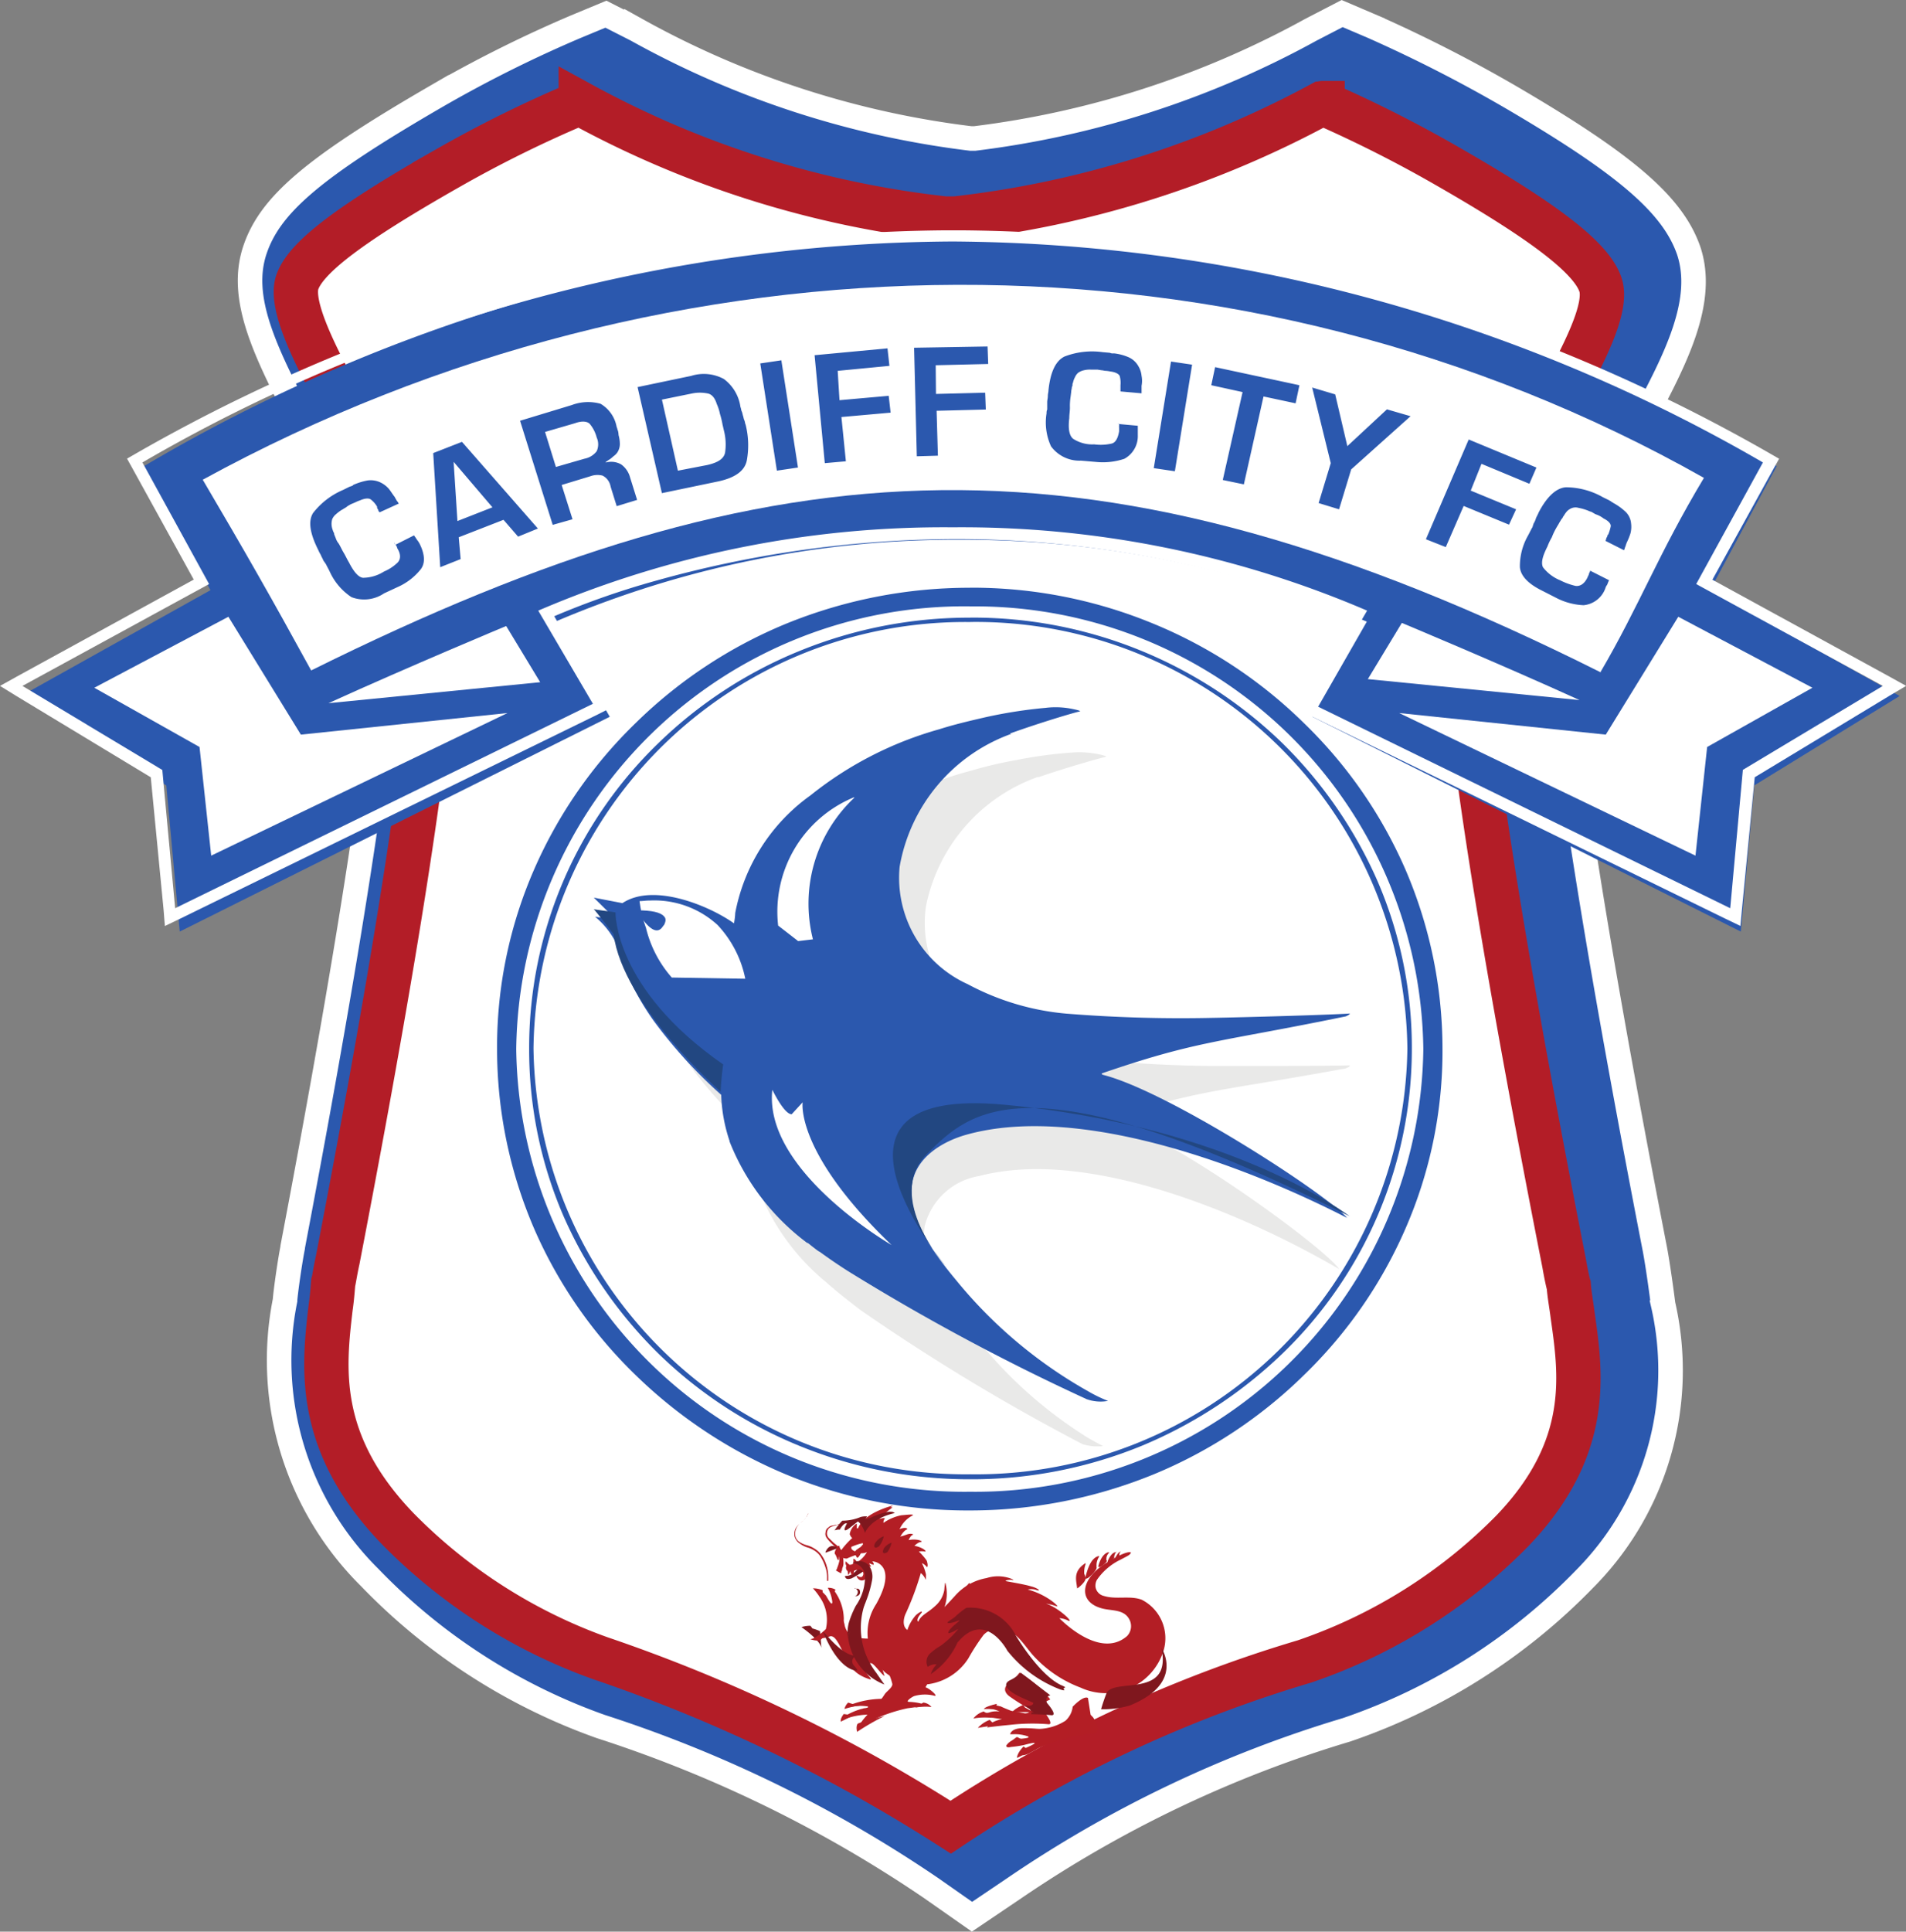 <svg xmlns="http://www.w3.org/2000/svg" width="65.358" height="66.208" viewBox="0 0 65.358 66.208">
  <rect x="0" y="0" width="65.358" height="66.208" fill="#808080" stroke="none"/>
  <g id="Group" transform="translate(-0.069 66.068)">
    <path id="Shape" d="M14.687-21.824q-.037.405-.087.81v.021c-.218,1.939-.415,3.622,1.682,5.816a15.575,15.575,0,0,0,5.94,3.856A51.891,51.891,0,0,1,33.447-6.059a46.775,46.775,0,0,1,11.4-5.156A15.651,15.651,0,0,0,50.9-15.092c1.966-2.066,1.725-3.707,1.463-5.582-.044-.341-.109-.682-.131-1.044-.022-.128-.066-.362-.131-.639C48.145-42.7,48.582-45.6,48.735-46.536c.131-.895.721-2.365,3.189-6.839.109-.192.175-.341.218-.4a23.018,23.018,0,0,0,1.136-2.343,22.933,22.933,0,0,0-3.866-2.62c-1.179-.682-2.337-1.278-3.167-1.662a35.294,35.294,0,0,1-12.47,3.749h-.7a34.615,34.615,0,0,1-12.4-3.749c-.83.383-1.987.959-3.167,1.64a25.191,25.191,0,0,0-3.975,2.62,21.324,21.324,0,0,0,1.179,2.45c.044.085.131.234.24.447,2.118,3.813,2.97,5.624,3.123,6.689.153.937.59,3.835-3.254,24.073v.021c-.044.234-.087.49-.131.639M33.4-.371l-1.4-.98A44.308,44.308,0,0,0,20.671-6.89,20.548,20.548,0,0,1,12.744-12a10.48,10.48,0,0,1-2.9-9.5v-.021c.022-.277.153-1.236.262-1.79v-.021c3.385-17.789,3.341-21.687,3.232-22.5a33.727,33.727,0,0,0-2.6-5.2c-.131-.256-.24-.426-.284-.511C9.1-54.1,8.267-55.889,8.813-57.508c.524-1.555,2.031-2.833,6.224-5.262a44.061,44.061,0,0,1,4.783-2.386l1.026-.426,1.048.533A31.349,31.349,0,0,0,33.36-61.321h.131a32.009,32.009,0,0,0,11.531-3.728l1.07-.554,1.048.447a48.705,48.705,0,0,1,4.717,2.407c3.975,2.322,5.569,3.707,6.115,5.262.59,1.747-.459,3.749-1.572,5.837-.044.085-.131.256-.262.469a35.207,35.207,0,0,0-2.664,5.326c-.109.81-.131,4.729,3.341,22.6.109.575.24,1.555.284,1.9a10.14,10.14,0,0,1-2.686,9.4,20.663,20.663,0,0,1-8.168,5.177,41.156,41.156,0,0,0-11.4,5.432Z" fill="#2b58ae"/>
    <path id="Shape-2" data-name="Shape" d="M14.687-21.824q-.037.405-.087.81v.021c-.218,1.939-.415,3.622,1.682,5.816a15.575,15.575,0,0,0,5.94,3.856A51.891,51.891,0,0,1,33.447-6.059a46.775,46.775,0,0,1,11.4-5.156A15.651,15.651,0,0,0,50.9-15.092c1.966-2.066,1.725-3.707,1.463-5.582-.044-.341-.109-.682-.131-1.044-.022-.128-.066-.362-.131-.639C48.145-42.7,48.582-45.6,48.735-46.536c.131-.895.721-2.365,3.189-6.839.109-.192.175-.341.218-.4a23.018,23.018,0,0,0,1.136-2.343,22.933,22.933,0,0,0-3.866-2.62c-1.179-.682-2.337-1.278-3.167-1.662a35.294,35.294,0,0,1-12.47,3.749h-.7a34.615,34.615,0,0,1-12.4-3.749c-.83.383-1.987.959-3.167,1.64a25.191,25.191,0,0,0-3.975,2.62,21.324,21.324,0,0,0,1.179,2.45c.044.085.131.234.24.447,2.118,3.813,2.97,5.624,3.123,6.689.153.937.59,3.835-3.254,24.073v.021c-.044.234-.087.49-.131.639ZM33.4-.371l-1.4-.98A44.308,44.308,0,0,0,20.671-6.89,20.548,20.548,0,0,1,12.744-12a10.48,10.48,0,0,1-2.9-9.5v-.021c.022-.277.153-1.236.262-1.79v-.021c3.385-17.789,3.341-21.687,3.232-22.5a33.727,33.727,0,0,0-2.6-5.2c-.131-.256-.24-.426-.284-.511C9.1-54.1,8.267-55.889,8.813-57.508c.524-1.555,2.031-2.833,6.224-5.262a44.061,44.061,0,0,1,4.783-2.386l1.026-.426,1.048.533A31.349,31.349,0,0,0,33.36-61.321h.131a32.009,32.009,0,0,0,11.531-3.728l1.07-.554,1.048.447a48.705,48.705,0,0,1,4.717,2.407c3.975,2.322,5.569,3.707,6.115,5.262.59,1.747-.459,3.749-1.572,5.837-.044.085-.131.256-.262.469a35.207,35.207,0,0,0-2.664,5.326c-.109.81-.131,4.729,3.341,22.6.109.575.24,1.555.284,1.9a10.14,10.14,0,0,1-2.686,9.4,20.663,20.663,0,0,1-8.168,5.177,41.156,41.156,0,0,0-11.4,5.432Z" fill="none" stroke="#fff" stroke-width="0.841" fill-rule="evenodd"/>
    <path id="Path" d="M20.668-9.226a18.433,18.433,0,0,1-6.962-4.446c-2.829-2.936-2.542-5.509-2.3-7.573.044-.3.066-.574.088-.851.022-.064.066-.383.155-.787,2.475-12.827,3.6-20.8,3.249-23.037-.2-1.212-2.829-5.765-3.138-6.339-.8-1.468-1.768-3.3-1.5-4.127.287-.851,1.79-2,5.194-3.935a42.265,42.265,0,0,1,4.486-2.212c.022,0,.022.021.044.021A33.745,33.745,0,0,0,32.47-58.577h.354a34.432,34.432,0,0,0,12.553-3.935c.022,0,.022-.021.044-.021a44.193,44.193,0,0,1,4.442,2.255c3.249,1.872,4.774,3.063,5.083,3.957.287.808-.619,2.489-1.437,4-.287.532-2.984,5.212-3.16,6.424-.354,2.234.818,10.232,3.359,23.144.066.383.133.681.155.745.022.319.088.659.133,1.021.287,2.021.663,4.552-2.077,7.4A18.221,18.221,0,0,1,44.8-9.12,45.026,45.026,0,0,0,32.669-3.44a55.049,55.049,0,0,0-12-5.786" fill="#fff"/>
    <path id="Path-2" data-name="Path" d="M20.668-9.226a18.433,18.433,0,0,1-6.962-4.446c-2.829-2.936-2.542-5.509-2.3-7.573.044-.3.066-.574.088-.851.022-.064.066-.383.155-.787,2.475-12.827,3.6-20.8,3.249-23.037-.2-1.212-2.829-5.765-3.138-6.339-.8-1.468-1.768-3.3-1.5-4.127.287-.851,1.79-2,5.194-3.935a42.265,42.265,0,0,1,4.486-2.212c.022,0,.022.021.044.021A33.745,33.745,0,0,0,32.47-58.577h.354a34.432,34.432,0,0,0,12.553-3.935c.022,0,.022-.021.044-.021a44.193,44.193,0,0,1,4.442,2.255c3.249,1.872,4.774,3.063,5.083,3.957.287.808-.619,2.489-1.437,4-.287.532-2.984,5.212-3.16,6.424-.354,2.234.818,10.232,3.359,23.144.066.383.133.681.155.745.022.319.088.659.133,1.021.287,2.021.663,4.552-2.077,7.4A18.221,18.221,0,0,1,44.8-9.12,45.026,45.026,0,0,0,32.669-3.44a55.049,55.049,0,0,0-12-5.786Z" fill="none" stroke="#b31d27" stroke-width="1.52" fill-rule="evenodd"/>
    <path id="Path-3" data-name="Path" d="M45.071-41.5l1.867-3.26a35.5,35.5,0,0,0-13.927-2.807,34.925,34.925,0,0,0-13.9,2.807l1.867,3.26L6.233-34.138l-.461-5.009L.786-42.212l6.5-3.627L5-50.092l.154-.086a57.4,57.4,0,0,1,14.564-6.045,53.117,53.117,0,0,1,13.268-1.706h.022v0a53.117,53.117,0,0,1,13.268,1.706,57.4,57.4,0,0,1,14.564,6.045l.154.086-2.285,4.253,6.5,3.627-4.986,3.066-.461,5.009Z" fill="#2b58ae" fill-rule="evenodd"/>
    <g id="Group_3" data-name="Group 3" transform="translate(0 -34.138)">
      <path id="Shape-3" data-name="Shape" d="M32.759-24.034h-.418a54.958,54.958,0,0,0-12.957,1.693A58.883,58.883,0,0,0,4.755-16.4l-.33.19.176.317,2.112,3.829L.641-8.738.069-8.42l.55.339,4.62,2.793L5.679-.74l.044.55.528-.254,14.321-7,.374-.19-.2-.339-1.672-2.835a27.967,27.967,0,0,1,3.52-1.227,38.468,38.468,0,0,1,10.141-1.417A35.992,35.992,0,0,1,46.4-10.811L44.726-7.976l-.2.339.374.19,14.321,7,.528.254L59.8-.74l.44-4.549,4.62-2.793.572-.339-.572-.317-6.072-3.322L60.9-15.889l.176-.317-.33-.19a58.883,58.883,0,0,0-14.629-5.945,54.776,54.776,0,0,0-12.935-1.693Zm0,.381a56.031,56.031,0,0,1,27.762,7.574l-2.288,4.168,6.4,3.491-4.8,2.877L59.4-.8l-14.321-7L46.948-11a35.223,35.223,0,0,0-14.211-2.856A35.223,35.223,0,0,0,18.526-11L20.4-7.807,6.075-.8l-.44-4.739L.839-8.42l6.4-3.491L4.953-16.079a55.866,55.866,0,0,1,27.762-7.574Z" fill="#fff"/>
      <g id="Group_2" data-name="Group 2" transform="translate(3.039 -2.116)">
        <path id="Path-4" data-name="Path" d="M4.862-8.674.264-6.241,3.872-4.21l.4,3.724L14.431-5.374l-7.084.74Z" fill="#fff"/>
        <path id="Shape-4" data-name="Shape" d="M14.387-8.357s-3.3,1.375-6.094,2.645l7.26-.719Zm40.192-.317,4.6,2.433L55.569-4.21l-.4,3.724L45.009-5.374l7.084.74Z" fill="#fff"/>
        <path id="Path-5" data-name="Path" d="M45.1-8.463s3.3,1.375,6.094,2.645l-7.26-.719Z" fill="#fff"/>
        <path id="Path-6" data-name="Path" d="M51.917-6.77C34.626-15.423,23.649-14.746,7.7-6.834,6.358-9.288,5.39-10.98,3.982-13.371c16.125-8.822,35.7-8.97,51.477-.063-1.562,2.6-2.222,4.4-3.564,6.685" fill="#fff"/>
      </g>
    </g>
    <g id="Shape-5" data-name="Shape" transform="translate(10.214 -14.185)">
      <path id="Path_1" data-name="Path 1" d="M3.417-33.212l.635-.321a.747.747,0,0,0,.044.064c.022.021.022.043.044.064a.683.683,0,0,0,.044.064c.022.021.022.043.044.064.2.385.219.705.044.919a2.1,2.1,0,0,1-.789.6l-.46.214a1.215,1.215,0,0,1-1.117.128,2.078,2.078,0,0,1-.745-.876q-.03-.065-.066-.128l-.066-.128q-.02-.033-.044-.064l-.044-.064c-.022-.064-.066-.128-.088-.192a1.248,1.248,0,0,1-.088-.171C.482-33.6.416-34.024.591-34.3a2.577,2.577,0,0,1,1.03-.791L1.84-35.2c.022,0,.044-.021.066-.021s.044-.021.066-.043a2.185,2.185,0,0,1,.482-.15.778.778,0,0,1,.482.085.872.872,0,0,1,.263.214c.066.085.131.192.2.278a.074.074,0,0,0,.022.043l.022.043a.384.384,0,0,0,.044.064c.022.021.022.043.044.064l-.657.3c-.022-.021-.044-.043-.044-.064s-.022-.043-.044-.085v-.043a.817.817,0,0,0-.2-.235c-.066-.064-.2-.064-.394.021a1.066,1.066,0,0,0-.153.064q-.076.034-.153.064l-.11.064a.765.765,0,0,1-.088.064c-.044.021-.066.043-.11.064a1.354,1.354,0,0,0-.2.15.449.449,0,0,0-.131.171.578.578,0,0,0-.022.192.611.611,0,0,0,.044.192c0,.021.022.043.022.064a.077.077,0,0,1,.022.064c.022.064.044.107.066.171a.532.532,0,0,0,.088.15c.066.107.11.214.175.321s.11.214.175.321c.175.342.329.513.482.534a1.364,1.364,0,0,0,.723-.214,1.53,1.53,0,0,0,.46-.3c.11-.107.131-.278,0-.491l-.022-.064-.022-.043c-.022-.021-.022-.043-.044-.043q-.01-.032-.022-.064Zm1.993-2.842.131,2.03,1.2-.47Zm.175,2.586.066.748-.7.278L4.71-36.353l.986-.385L8.3-33.767l-.679.278-.5-.577ZM9.9-36.161a.686.686,0,0,0,.416-.256.57.57,0,0,0,0-.47,1.182,1.182,0,0,0-.241-.47c-.088-.085-.263-.107-.5-.021l-1.03.3.372,1.2Zm-2.212-1.3L9.463-38a1.585,1.585,0,0,1,.986-.043A1.157,1.157,0,0,1,11-37.25c.022.043.022.085.044.128a.647.647,0,0,1,.022.15,1.211,1.211,0,0,1,.044.3.525.525,0,0,1-.088.3.563.563,0,0,1-.131.128,1.264,1.264,0,0,1-.131.107.417.417,0,0,0-.066.043.439.439,0,0,1-.066.043v.021a.7.7,0,0,1,.526.064.8.8,0,0,1,.307.449l.241.769-.7.214-.2-.641-.022-.085a.511.511,0,0,0-.263-.321.707.707,0,0,0-.416.021l-.986.3.372,1.175-.679.192Zm6.418,1.517c.372-.085.57-.214.613-.427a1.926,1.926,0,0,0-.044-.769l-.044-.192a2.854,2.854,0,0,0-.088-.363,1.574,1.574,0,0,0-.11-.342c-.066-.214-.175-.342-.329-.363a1.326,1.326,0,0,0-.5,0l-1.051.214.548,2.436Zm-2.388-2.671L13.559-39a1.446,1.446,0,0,1,1.117.107,1.443,1.443,0,0,1,.57.962c.022.043.022.107.044.15s.027.1.044.15.022.107.044.15.022.107.044.15a2.9,2.9,0,0,1,.044,1.218c-.066.363-.394.6-.964.727l-1.95.406Zm5.5,2.757-.723.107-.57-3.675.723-.107Zm1.424-2.308,1.687-.15.066.577-1.687.15.153,1.517-.723.064-.35-3.7,2.5-.235.066.6-1.774.171Zm3.308-.214,1.687-.043.022.577-1.687.043.044,1.539-.723.021L21.2-39.964l2.519-.043.022.6-1.8.043Zm6.221,1.026.7.064v.15q0,.043,0,.085v.085a.885.885,0,0,1-.46.812,2.323,2.323,0,0,1-.986.107l-.5-.043a1.21,1.21,0,0,1-1.03-.491,1.958,1.958,0,0,1-.153-1.133.265.265,0,0,1,.022-.128v-.256c0-.064.022-.128.022-.214,0-.064.022-.128.022-.192.066-.62.241-1,.548-1.154a2.636,2.636,0,0,1,1.314-.15l.241.021a.535.535,0,0,0,.066.021h.088a1.775,1.775,0,0,1,.482.128.72.72,0,0,1,.35.321A.778.778,0,0,1,29-39a.9.9,0,0,1,0,.342v.128q0,.032,0,.064v.064l-.723-.064v-.214a.9.9,0,0,0-.022-.3c-.022-.085-.153-.15-.329-.171a1.031,1.031,0,0,0-.153-.021c-.044,0-.11-.021-.153-.021l-.131-.021h-.219a.841.841,0,0,0-.241.021.548.548,0,0,0-.2.085.406.406,0,0,0-.11.15.652.652,0,0,0-.066.171c0,.021-.022.043-.022.085a.126.126,0,0,1-.022.085c0,.064-.022.107-.022.171l-.022.171a2.023,2.023,0,0,0-.022.363c0,.128-.022.235-.022.363q-.066.545.131.705a1.206,1.206,0,0,0,.723.192,1.655,1.655,0,0,0,.57-.021c.153-.021.241-.171.285-.427v-.128a.25.25,0,0,1,0-.064v-.064Zm1.971,1.624-.723-.107.591-3.654.723.107Zm2.366.449-.723-.15.679-3.013-1.073-.235.131-.62,2.891.62-.131.62-1.1-.235Zm3.68-.513-.416,1.368-.7-.214.416-1.368L34.851-38.6l.789.235.416,1.774,1.358-1.261.81.235Zm4.1.727,1.555.641L41.6-33.9l-1.555-.641-.613,1.41L38.75-33.4l1.468-3.419,2.322.962-.241.556-1.643-.684ZM44.4-32.314l.635.321c-.022.021-.022.043-.044.085,0,.021-.022.043-.022.064q-.023.031-.044.064c0,.021-.022.043-.022.064a.882.882,0,0,1-.745.577A2.249,2.249,0,0,1,43.2-31.4l-.46-.235c-.482-.235-.745-.513-.767-.812a2.114,2.114,0,0,1,.285-1.09l.066-.128.066-.128a.077.077,0,0,0,.022-.064.077.077,0,0,0,.022-.064.75.75,0,0,0,.088-.192c.022-.064.066-.128.088-.192.285-.556.613-.855.942-.876a2.585,2.585,0,0,1,1.27.342l.219.107c.022.021.044.021.066.043s.044.021.066.043a2.015,2.015,0,0,1,.394.278.63.63,0,0,1,.219.427.9.9,0,0,1-.022.342,2.191,2.191,0,0,1-.131.321c0,.021-.022.043-.022.064a.315.315,0,0,1-.022.064q-.012.032-.022.064c0,.021-.022.043-.022.064l-.635-.321c0-.021.022-.043.022-.085l.044-.085v-.021a.021.021,0,0,1,.022-.021,1.357,1.357,0,0,0,.088-.278c.022-.085-.066-.192-.241-.278a.988.988,0,0,0-.131-.085,1.082,1.082,0,0,0-.153-.064l-.11-.064c-.022-.021-.066-.021-.11-.043a1.134,1.134,0,0,0-.11-.043,1.72,1.72,0,0,0-.241-.064.381.381,0,0,0-.219,0,.484.484,0,0,0-.175.107.855.855,0,0,0-.11.15q-.023.032-.044.064c0,.021-.022.043-.044.064-.022.043-.066.107-.088.15s-.066.107-.088.15a2.133,2.133,0,0,0-.153.321,2.133,2.133,0,0,0-.153.321c-.175.342-.219.556-.153.705a1.415,1.415,0,0,0,.591.449,2.305,2.305,0,0,0,.526.192c.153.021.307-.064.416-.3a.074.074,0,0,1,.022-.043c0-.021.022-.043.022-.064s.022-.043.022-.064a.077.077,0,0,0,.022-.064Zm-21.292.577A16.661,16.661,0,0,0,16.8-30.5a16.116,16.116,0,0,0-5.148,3.4,15.757,15.757,0,0,0-3.483,5.022A15.2,15.2,0,0,0,6.9-15.924,15.572,15.572,0,0,0,8.171-9.77a15.682,15.682,0,0,0,3.483,5.022,16.479,16.479,0,0,0,5.148,3.4A16.261,16.261,0,0,0,23.11-.111a16.661,16.661,0,0,0,6.309-1.239,16.116,16.116,0,0,0,5.148-3.4A15.671,15.671,0,0,0,38.049-9.77a15.2,15.2,0,0,0,1.27-6.154,15.572,15.572,0,0,0-1.27-6.154A15.693,15.693,0,0,0,34.566-27.1a16.061,16.061,0,0,0-5.148-3.4,16.261,16.261,0,0,0-6.309-1.239m0,.641A15.369,15.369,0,0,1,38.662-15.924,15.369,15.369,0,0,1,23.11-.752,15.369,15.369,0,0,1,7.557-15.924,15.369,15.369,0,0,1,23.11-31.1" fill="#2b58ae"/>
      <path id="Path_2" data-name="Path 2" d="M23.132-30.712a15.386,15.386,0,0,0-5.892,1.154A15.1,15.1,0,0,0,12.42-26.4,14.511,14.511,0,0,0,8-15.946,14.38,14.38,0,0,0,9.178-10.2,15.165,15.165,0,0,0,12.42-5.5a15.1,15.1,0,0,0,4.819,3.163A15.386,15.386,0,0,0,23.132-1.18a15.386,15.386,0,0,0,5.892-1.154A15.59,15.59,0,0,0,33.843-5.5a14.511,14.511,0,0,0,4.425-10.449,14.38,14.38,0,0,0-1.183-5.748,15.165,15.165,0,0,0-3.242-4.7,15.254,15.254,0,0,0-10.712-4.317m0,.15A14.8,14.8,0,0,1,38.115-15.946,14.792,14.792,0,0,1,23.132-1.351,14.806,14.806,0,0,1,8.149-15.946,14.8,14.8,0,0,1,23.132-30.562" fill="#2b58ae"/>
    </g>
    <path id="Path-7" data-name="Path" d="M35.648-39.434a5.942,5.942,0,0,0-3.83,4.445,4,4,0,0,0,2.069,4.078,8.171,8.171,0,0,0,3.17,1.1,43.185,43.185,0,0,0,4.733.281c1.167,0,3.764,0,4.535-.022.11,0-.088.108-.132.108-4.226.777-4.865.691-8.035,1.7l.022.043c2.091.6,7.242,4.337,7.815,5.136-3.148-1.834-8.563-4.186-12.349-3.194a2.311,2.311,0,0,0-1.871,1.726c-.154,1.144.682,2.374,1.321,3.237a15.034,15.034,0,0,0,4.182,3.949c.2.129.418.237.616.345a1.735,1.735,0,0,1-.7-.065c-.022,0-.022-.022-.044-.022a70.863,70.863,0,0,1-7.572-4.575c-.308-.237-.616-.475-.9-.712a.021.021,0,0,0-.022-.022c-.11-.086-.22-.194-.33-.281a7.82,7.82,0,0,1-2.4-3.561v-.022a4.769,4.769,0,0,1-.2-1.575,15.045,15.045,0,0,1-2.245-2.546c-.022-.043-.044-.065-.066-.108A.131.131,0,0,1,23.387-30a5.471,5.471,0,0,1-.859-2.374,1.528,1.528,0,0,0-.066-.281A2.293,2.293,0,0,0,22-33.5l.528.065-.484-.691.925.151c.9-.949,2.664.173,3.434.777l.066-.367a6.534,6.534,0,0,1,2.6-3.949,11.6,11.6,0,0,1,4.293-2.136,13.643,13.643,0,0,1,1.563-.367,14.9,14.9,0,0,1,1.937-.259,3.186,3.186,0,0,1,.9.065s.308.065.22.086c-.2.043-1.277.345-2.289.691" fill="#e9e9e8"/>
    <path id="Path-8" data-name="Path" d="M34.742-40.913a5.919,5.919,0,0,0-3.824,4.552,4,4,0,0,0,2.338,4.028,8.776,8.776,0,0,0,3.365,1.007,49.158,49.158,0,0,0,4.961.147c1.224-.021,3.934-.1,4.742-.147.109-.021-.087.1-.131.1-4.392.9-5.048.818-8.348,1.951l.022.042c2.229.545,7.758,4.133,8.392,4.909-3.387-1.741-9.135-3.944-13.046-2.853-.83.231-1.792.8-1.879,1.783-.109,1.133.809,2.35,1.508,3.189a15.858,15.858,0,0,0,4.567,3.839,4.666,4.666,0,0,0,.656.315,1.412,1.412,0,0,1-.743-.063c-.022,0-.022-.021-.044-.021a75.115,75.115,0,0,1-8.129-4.364q-.5-.318-.983-.671h-.022a.021.021,0,0,0-.022-.021q-.178-.133-.35-.273h-.022a8.016,8.016,0,0,1-2.666-3.483v-.021a5.423,5.423,0,0,1-.284-1.573,16.467,16.467,0,0,1-2.316-2.538,9.019,9.019,0,0,1-1.224-2.413,2,2,0,0,0-.109-.336,2.8,2.8,0,0,0-.677-.818l.721.1-.765-.755.983.189c1.071-.713,2.994.1,3.824.692a2.247,2.247,0,0,0,.044-.357,6.432,6.432,0,0,1,2.579-4.028,12.378,12.378,0,0,1,4.414-2.266c.524-.168,1.071-.294,1.617-.42a16.357,16.357,0,0,1,2.032-.315,2.859,2.859,0,0,1,.94.042s.328.063.219.084c-.2.042-1.333.378-2.382.755" fill="#2b58ae"/>
    <path id="Shape-6" data-name="Shape" d="M23.105-32.562a3.981,3.981,0,0,1-.884-1.7A4.219,4.219,0,0,1,22-35.182c.111,0,.221-.02.332-.02h.022a3.214,3.214,0,0,1,2.321.839,3.77,3.77,0,0,1,.95,1.842Zm4.487,4.277s-.265,1.719,3.05,4.891c0,0-4.4-2.538-4.089-5.321,0,0,.4.839.663.839Zm1.768-10.458a4.24,4.24,0,0,0-2.608,4.4s.663.512.685.532l.508-.061a4.982,4.982,0,0,1,1.415-4.85" fill="#fff"/>
    <path id="Shape-7" data-name="Shape" d="M24.867-29.588s-.066.448-.088.94c0,0-3.362-2.968-3.67-5.4,0,0-.637-.833-.681-.854l.747.107s-.066,2.605,3.692,5.211m21.49,5.211S42.4-27.453,34.535-28.2c-7.273-.7-2,5.574-2,5.574s-2.175-2.392-.681-3.887,3.45-3.417,14.5,2.135" fill="#224781"/>
    <path id="Path-9" data-name="Path" d="M22.838-34.36c.071-.138.071-.23,0-.3-.118-.138-.424-.207-.943-.207.424.691.731.852.919.53" fill="#2b58ae"/>
    <path id="Path-10" data-name="Path" d="M29.614-12.446s-.283.437-.566.391c0,0-.024.161.212.092,0,0,.613-.3.613-.483,0,0,.047-.161-.094-.138Z" fill="#7f171e"/>
    <path id="Path-11" data-name="Path" d="M28.428-11.882V-12a.943.943,0,0,0-.047-.322,1.617,1.617,0,0,0-.189-.414A.709.709,0,0,0,28-12.918a.881.881,0,0,0-.259-.115.921.921,0,0,1-.259-.138.423.423,0,0,1-.165-.23.447.447,0,0,1,.024-.253.577.577,0,0,1,.141-.184c.047-.046.118-.092.141-.115a.406.406,0,0,0,.094-.115.173.173,0,0,0,.047-.092.023.023,0,0,1,.024-.023.023.023,0,0,1-.024.023c0,.023-.024.046-.047.092a.509.509,0,0,1-.094.115c-.047.046-.094.069-.141.115a.482.482,0,0,0-.118.184.45.45,0,0,0-.024.23.335.335,0,0,0,.141.207.881.881,0,0,0,.259.115.881.881,0,0,1,.259.115.807.807,0,0,1,.212.184,1.231,1.231,0,0,1,.212.437,1.239,1.239,0,0,1,.047.345v.138Z" fill="#b31e25"/>
    <path id="Path-12" data-name="Path" d="M28.73-12.239l.024-.023c0-.023.024-.046.024-.069a1.406,1.406,0,0,0,.071-.23.7.7,0,0,0-.047-.322.369.369,0,0,0-.094-.161l-.141-.138a1.344,1.344,0,0,1-.141-.161.231.231,0,0,1-.047-.207.193.193,0,0,1,.094-.161.216.216,0,0,1,.165-.069.305.305,0,0,1,.141-.023.123.123,0,0,0,.094-.046c.024-.023.047-.023.047-.046a.023.023,0,0,1,.024-.023l-.024.023-.047.046c-.024.023-.071.023-.094.046-.047.023-.094.023-.141.046a.357.357,0,0,0-.141.069.273.273,0,0,0-.071.161.227.227,0,0,0,.071.184l.141.138c.047.046.118.092.165.138a.78.78,0,0,1,.118.184.925.925,0,0,1,.071.368.383.383,0,0,1-.024.161.245.245,0,0,0-.024.115.083.083,0,0,0-.024.069.023.023,0,0,1-.024.023Z" fill="#b31e25"/>
    <path id="Path-13" data-name="Path" d="M28.188-10.159a1.673,1.673,0,0,0-.259-.092l-.071-.092a.962.962,0,0,0-.306.046s.636.437.684.714Z" fill="#7f171e"/>
    <g id="Group_4" data-name="Group 4" transform="translate(27.5 -8.045)">
      <path id="Path-14" data-name="Path" d="M2.524-1.859H2.3a2.745,2.745,0,0,1-.42-.044.378.378,0,0,1-.133-.065.6.6,0,0,1-.221-.393.42.42,0,0,1-.022-.175,1.675,1.675,0,0,0-.31-.938l.022-.065A.492.492,0,0,0,.954-3.6a1.311,1.311,0,0,1,.155.48c0,.2-.177-.153-.221-.218L.777-3.452v-.065a.851.851,0,0,0-.332-.065A2.032,2.032,0,0,1,.666-3.3,1.362,1.362,0,0,1,.888-2.186a1.875,1.875,0,0,1-.4.305c-.155.065.354.022.509-.044s.265.087.464.5.31.764.929.96c.133.022-.088-.131-.133-.262-.066-.24.111-.305.2-.284.111.044.31.349.442.436,0,0-.354-1.2-.376-1.309" fill="#b31e25"/>
      <path id="Shape-8" data-name="Shape" d="M.777-1.881l-.088.087a.765.765,0,0,1-.332-.044,1.593,1.593,0,0,0,.4-.153Zm2.41-4.538s-1,.24-1.194.785c0,0,0-.022-.044,0v-.153c.022-.044-.2.087-.243.349,0,0,.044.109.088.131a2.673,2.673,0,0,0-.376.415.3.3,0,0,1-.066-.131c-.022-.087-.155.153-.155.2a.076.076,0,0,0,.022.087s.022.044.066.153c.066.109.044-.065.066-.087,0,0,.2.087.265.065A2.5,2.5,0,0,1,1.9-4.717c.022,0,.044.087.066.087.044,0,.111-.131.111-.131,0-.044.111,0,.221-.065a1.008,1.008,0,0,1-.332.349s-.111-.153-.133-.109v.131s0,.065-.133.065c0,0-.111-.087-.111-.109s-.044.022-.022.087l.022.065a.152.152,0,0,0,.044.175.762.762,0,0,1,.022.131s.044-.022.066-.131c0,0,.044.131.066.131.022.022.066-.065.066-.131,0-.022.111-.044.133-.044a.138.138,0,0,1,.155.044.137.137,0,0,1-.022.2A.148.148,0,0,1,1.993-4s-.111-.044,0,.087c.133.153.376,0,.31-.218-.044-.153-.111-.175-.111-.175s.088-.022.088-.044c.022-.022.155.044.155.022s-.044-.065-.066-.109c-.022-.022.155.065.155.044.022-.022-.022-.087-.044-.109s.929.044.133,1.462A1.808,1.808,0,0,0,2.922-.7a1.945,1.945,0,0,0,2.852-.48A7.334,7.334,0,0,1,6.3-1.99a.756.756,0,0,1,.6-.218c.531.065.8.611,1.128.96A4.171,4.171,0,0,0,9.622-.179a2.07,2.07,0,0,0,2.852-1.287,1.481,1.481,0,0,0-.752-1.724c-.4-.153-.884,0-1.3-.131a.374.374,0,0,1-.287-.305.427.427,0,0,1,.044-.24,2.061,2.061,0,0,1,.818-.7c.287-.153.31-.153.354-.24-.044-.044-.265,0-.73.284-1.017.567-1.106,1.375-.31,1.615.332.109.774.022.973.371a.49.49,0,0,1-.066.589c-.951.829-2.322-.611-2.322-.611a.772.772,0,0,1,.31.087c.2.065-.354-.458-.774-.589a2.626,2.626,0,0,1,.354.087c.111.044-.044-.109-.243-.24a2.529,2.529,0,0,0-.73-.327.506.506,0,0,1,.31.022c.177.044,0-.087-.2-.131-.2-.065-.73-.153-.84-.175s.111-.065.2-.044,0-.044-.177-.087a1.294,1.294,0,0,0-.708.022,1.863,1.863,0,0,0-1.083.611c-.221.24-.442.48-.685.7a3.6,3.6,0,0,1-.442.371.593.593,0,0,1-.31.153c-.376-.022-.354-.371-.265-.589a9.907,9.907,0,0,0,.531-1.418.542.542,0,0,1,.155.2c.022.087.022-.087.022-.153a1.457,1.457,0,0,0-.133-.371c-.022-.044.133.065.155.109s.066-.044,0-.218a2.2,2.2,0,0,0-.265-.305.543.543,0,0,1,.2,0c.088,0-.044-.087-.088-.109a.9.9,0,0,0-.265-.087s.133-.131.221-.131c.088-.022-.066-.065-.066-.065a.833.833,0,0,0-.354,0s.066-.153.133-.175-.044-.065-.177-.022c0,0-.177.065-.2.065a.078.078,0,0,0-.044.022s.111-.218.243-.262c0,0,0-.087-.221-.022l-.044.022a.981.981,0,0,1,.42-.458c.177-.087-.287-.022-.354-.022a1.641,1.641,0,0,0-.619.262A.213.213,0,0,1,2.9-5.961c.044-.044-.088-.022-.088-.022l-.088.022a2.612,2.612,0,0,1,.42-.371c.066-.044-.044-.022-.044-.022" fill="#b31e25"/>
    </g>
    <path id="Path-15" data-name="Path" d="M29.405-12.92a.023.023,0,0,0,.024-.023c.047-.023.094-.069.141-.092.024-.023.094-.092.094-.115,0-.046-.094,0-.118,0a2.13,2.13,0,0,0-.259.092c-.024,0-.024,0-.024.023v.046a.194.194,0,0,0,.141.092" fill="#fff"/>
    <g id="Group_5" data-name="Group 5" transform="translate(33 -5.743)">
      <path id="Path-16" data-name="Path" d="M2.01-2.972a1.15,1.15,0,0,1-.312.305c-.156.109-.268.284-.022.48a6.812,6.812,0,0,0,.737.458s0,.131-.2.131l-.469-.087s-.335-.131-.357-.153c-.067,0-.223-.087-.379,0-.089.044-.2.044.045.087a1.039,1.039,0,0,1,.29.087c-.335-.022-.335.065-.469.044a.184.184,0,0,0-.223.153,1.915,1.915,0,0,1,.469.022c.29.044.312.044.312.044s-.4.065-.513.284c0,0,.335-.044.781-.087a6.829,6.829,0,0,1,1.317-.022c.2.022-.089-.349-.089-.349s-.2-.415.022-.436l.134-.065a4.048,4.048,0,0,0-1.049-.916" fill="#b31e25"/>
      <path id="Shape-9" data-name="Shape" d="M1.207-1.793l.045-.131s-.4.087-.446.175H1.3Zm-.312.2L.805-1.663a.684.684,0,0,0-.357.24A2.416,2.416,0,0,1,1.1-1.444Zm.2.305-.089-.087A1.049,1.049,0,0,0,.6-1.1s.647-.109.915-.131Zm.982.567L1.943-.79a1.081,1.081,0,0,0-.335.327L2.3-.594ZM2.256-.4,2.167-.463s-.223.218-.223.393c0,0,.714-.349.826-.393Z" fill="#b31e25"/>
    </g>
    <g id="Shape-10" data-name="Shape" transform="translate(28.286 -8.045)">
      <path id="Path_3" data-name="Path 3" d="M.4-5.568s.133-.044.177-.022c0,0,.111-.2.2-.218s.022.022-.022.153c0,0-.089.218.222-.044L1.2-5.873s.133.065.244.393c0,0,.155-.48,1-.676.044-.022-.022-.022-.044-.044a.555.555,0,0,0-.266.022,2.022,2.022,0,0,0-.288.087,1.634,1.634,0,0,0-.155.065.319.319,0,0,1-.133.044.313.313,0,0,1-.044.022.082.082,0,0,0-.067.022c.022-.022.022-.044.044-.065l.022-.044a.628.628,0,0,0-.222.022A1.646,1.646,0,0,1,.667-5.9,2.371,2.371,0,0,0,.4-5.568M.09-4.826S.2-5.132.445-5c0,0,.067.044,0,.065,0,0-.222.087-.355.131m.932.349a.446.446,0,0,1,.555.087.657.657,0,0,1,.111.5,3.751,3.751,0,0,1-.377,1.091,3.882,3.882,0,0,1-.266.524c-.089.131-.222.284-.177.458A1.432,1.432,0,0,1,.889-2.4a3.312,3.312,0,0,1,.244-.589,1.721,1.721,0,0,0,.311-1.069A.492.492,0,0,0,1-4.455" fill="#7f171e"/>
      <path id="Path_4" data-name="Path 4" d="M1.466-3.124A2.514,2.514,0,0,0,1.821-.7l.288.415A1.973,1.973,0,0,1,.867-1.9a2.929,2.929,0,0,1,.577-1.222M2.93-1.008c0-.022-.067-.218-.044-.218.2-.087.177-.655,1.043-1.287a1.761,1.761,0,0,1,1.478-.371,1.736,1.736,0,0,1,1.207.916s.821,1.4,1.6,1.724c.155.065.067.065.044.087-.022.044.111.109-.111.044A4.254,4.254,0,0,1,6.325-1.444c-.044-.087-.777-1.375-1.686-.305a.088.088,0,0,0-.022.022A2.551,2.551,0,0,1,2.975-.31c-.044.022-.089-.022-.089-.065Z" fill="#7f171e"/>
    </g>
    <g id="Group_6" data-name="Group 6" transform="translate(28.286 -6.51)">
      <path id="Shape-11" data-name="Shape" d="M1-1.158.869-1.2a.427.427,0,0,0-.128.218,3.094,3.094,0,0,1,.638-.131ZM.869-.787.716-.809s-.128.153-.1.262l.434-.218Zm.561.218L1.2-.481s-.077.065-.026.284a8.529,8.529,0,0,1,.944-.545Zm1.913-.567.1-.065a.411.411,0,0,1,.281.153,1.7,1.7,0,0,0-.561.022Z" fill="#b31e25"/>
      <path id="Path-17" data-name="Path" d="M4.364-4.54c-.051.044-.153.022-.2.087a1.4,1.4,0,0,0,.051-.785c-.026-.218-.051.175-.051.175a.936.936,0,0,1-.306.545c-.281.262-.485.305-.587.545,0,0-.1-.044.077-.262.153-.175-.1-.044-.2.087a1.424,1.424,0,0,0-.306.7c-.077.371-.969.7-.689,1.047a1.994,1.994,0,0,1,.23.567c0,.109-.153.218-.23.305-.026.022-.128.2-.153.2A3.106,3.106,0,0,0,.92-1.114c-.1.065,0,.065,0,.065a1.8,1.8,0,0,1,.612-.022c.077.044-.1.065-.128.065-.051.022-.1.022-.153.044a2.307,2.307,0,0,0-.485.218C.588-.612.69-.612.69-.612a2.407,2.407,0,0,1,.842-.175s-.306.305-.306.48a1,1,0,0,0,.281-.2,5.637,5.637,0,0,1,1.4-.5c.026,0,.434-.065.587-.065.281,0-.179-.109-.179-.109a2.1,2.1,0,0,0-.357-.044c-.153,0,.1-.175.179-.2A1.314,1.314,0,0,1,3.8-1.441c.2.065-.128-.24-.281-.284a1.886,1.886,0,0,0,.153-.327.811.811,0,0,1,.23-.458.425.425,0,0,0-.306.087.389.389,0,0,1,.077-.458,2.006,2.006,0,0,1,.357-.262,3.175,3.175,0,0,0,.51-.458c.23-.262-.026,0-.23.022,0,0-.077-.044.23-.305s.051-.065-.179-.044.051-.109.179-.218c.536-.524.816-.305.485-1.156,0-.022-.255.327-.689.742" fill="#b31e25"/>
    </g>
    <path id="Shape-12" data-name="Shape" d="M35.193-7.609s.306.129.235.295c0,0,.306,0,.705.037.212,0-.165-.424-.165-.424s-.094-.221.118-.258l-1.011-.774a1.375,1.375,0,0,1-.376.258c-.282.147-.071.368.353.571l.447.2s.024.147-.306.092m2.821-.424c.259-.534,2.257.2,1.88-1.547,0,0,.823,1.2-1.081,1.971a3.161,3.161,0,0,1-.987.129,5.778,5.778,0,0,1,.188-.553" fill="#7f171e"/>
    <path id="Path-18" data-name="Path" d="M37.467-7.293l-.091-.576c-.16-.092-.524.3-.524.3a.755.755,0,0,1-.251.483,1.793,1.793,0,0,1-.866.276c-.16,0-.205-.023-.593-.023-.41,0-.433.207-.433.207h.114a1.323,1.323,0,0,1,.479.069c.182.069-.319.092-.319.092a.515.515,0,0,0-.41.23c0,.092.16.046.16.046a4.016,4.016,0,0,0,.456-.069s.57-.161.274,0c-.319.161-.433.161-.388.253.023.069,0,.138.205.069.114-.046.388-.207.388-.207A5.625,5.625,0,0,1,37.6-6.648c.274-.092-.046-.553-.046-.553Z" fill="#b31e25"/>
    <path id="Shape-13" data-name="Shape" d="M30.374-12.991a.506.506,0,0,1,.269-.2.948.948,0,0,1-.145.324c-.1.061-.207.061-.124-.122m-.289-.2a.6.6,0,0,1,.289-.223.806.806,0,0,1-.165.345c-.1.081-.227.061-.124-.122m-1.8,3.042c.041-.02.641.852,1.158.832a.2.2,0,0,0-.1.324s.145.162.124.183c0,0-.6.081-1.179-1.339" fill="#7f171e"/>
    <g id="Group_7" data-name="Group 7" transform="translate(34.571 -7.278)">
      <path id="Shape-14" data-name="Shape" d="M.647-.265.58-.352S.268-.221.2-.09a4.047,4.047,0,0,1,.759,0ZM3.705-5.37v-.087c.022-.044.022-.087.067-.131s0,0-.022,0c-.134.022-.223.2-.268.305s.2-.044.2-.087m.2-.087v-.065a.164.164,0,0,1,.045-.087c-.089.022-.134.131-.179.2-.022.065.134-.022.134-.065M3.437-5.3v-.087a.267.267,0,0,1,.089-.175v-.022H3.5c-.179.044-.29.284-.335.458-.045.153.29-.087.29-.175m-.357.24v-.109a.527.527,0,0,1,.089-.262v-.022H3.169c-.268.065-.379.458-.446.7s.379-.175.379-.305" fill="#b31e25"/>
      <path id="Path-19" data-name="Path" d="M2.723-4.716a.844.844,0,0,0-.045-.131.779.779,0,0,1,.045-.327V-5.2c0-.022-.022,0-.022,0-.424.284-.29.589-.268.851,0,.022.335-.24.29-.371" fill="#b31e25"/>
    </g>
    <path id="Path-20" data-name="Path" d="M29.392-11.616h.094c.047.023.071.046.071.092.024.115-.071.184-.189.161,0,0,.094.023.118-.138a.162.162,0,0,0-.118-.138" fill="#7f181e"/>
  </g>
</svg>
